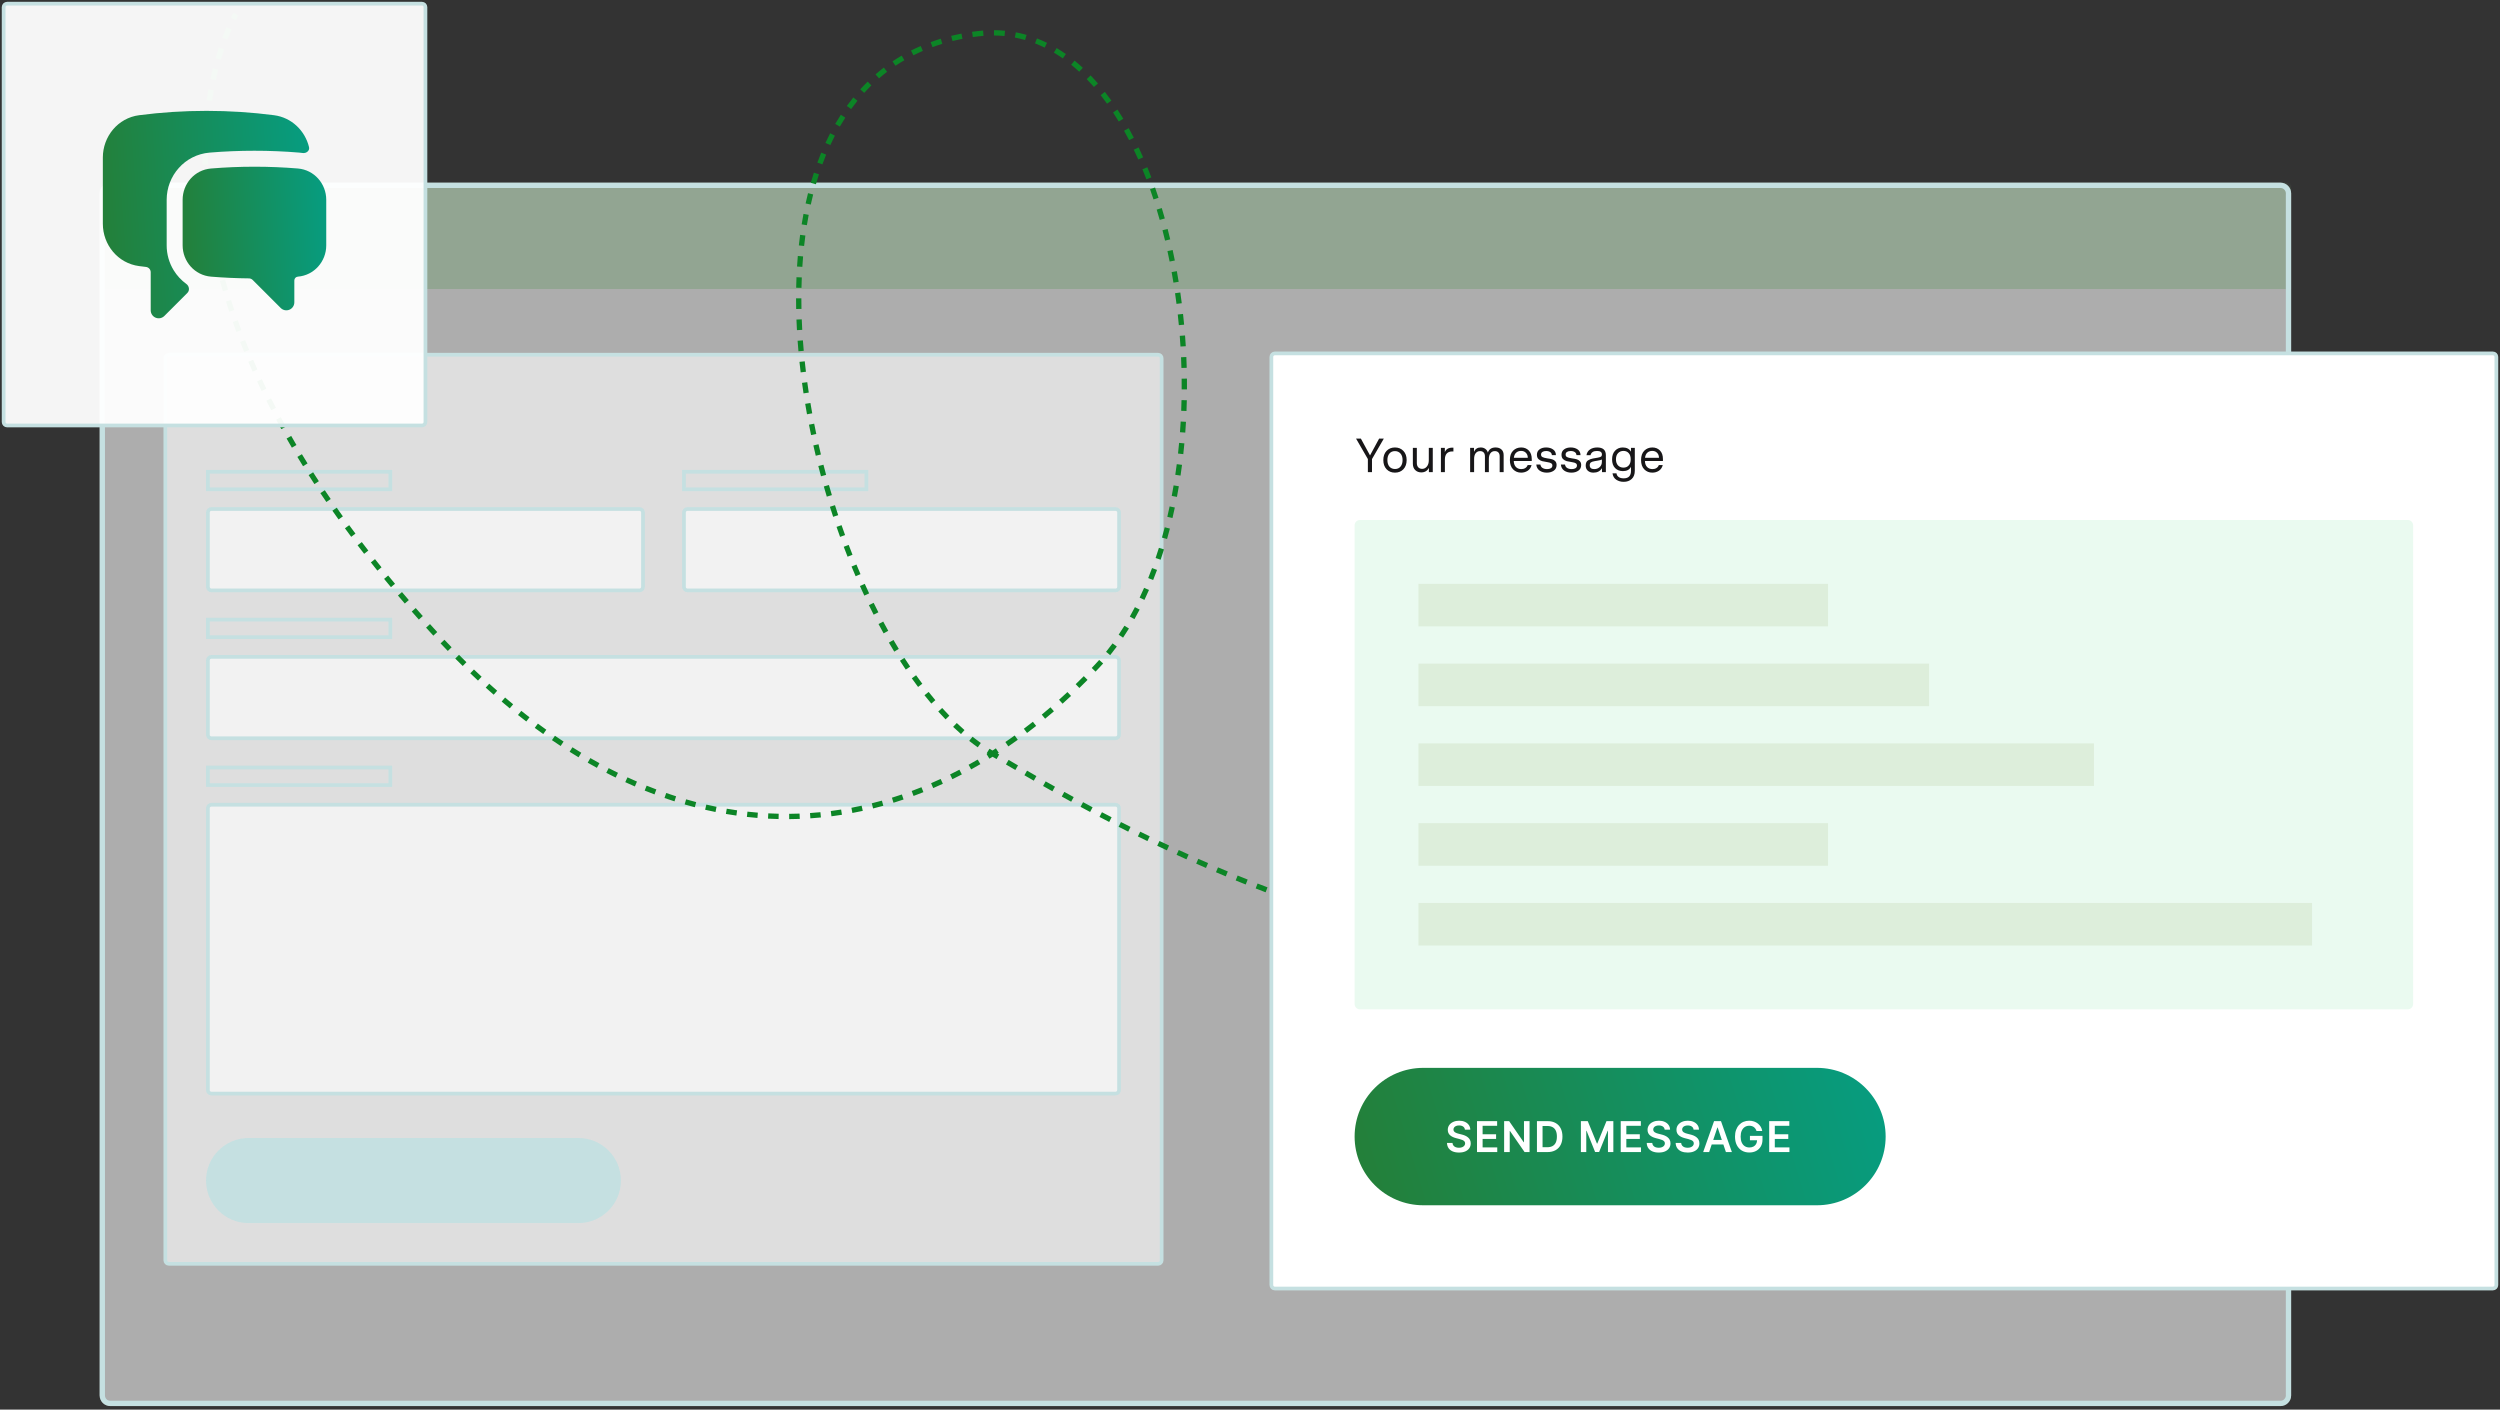 <svg xmlns="http://www.w3.org/2000/svg" width="564" height="318" viewBox="0 0 564 318" fill="none"><rect x="0" y="0" width="564" height="318" fill="#333333" stroke="none"/><mask id="mask0_6_146" style="mask-type:luminance" maskUnits="userSpaceOnUse" x="22" y="41" width="495" height="277"><path d="M514.48 41.21H24.881C23.555 41.21 22.48 42.284 22.48 43.61V314.81C22.48 316.135 23.555 317.21 24.881 317.21H514.48C515.806 317.21 516.88 316.135 516.88 314.81V43.61C516.88 42.284 515.806 41.21 514.48 41.21Z" fill="white"></path></mask><g mask="url(#mask0_6_146)"><path d="M514.48 41.21H24.881C23.555 41.21 22.48 42.284 22.48 43.61V314.81C22.48 316.135 23.555 317.21 24.881 317.21H514.48C515.806 317.21 516.88 316.135 516.88 314.81V43.61C516.88 42.284 515.806 41.21 514.48 41.21Z" fill="white" fill-opacity="0.6"></path><path d="M516.88 41.21H22.48V65.21H516.88V41.21Z" fill="#6B9969" fill-opacity="0.4"></path><path d="M45.041 57.77C46.896 57.77 48.401 56.265 48.401 54.41C48.401 52.554 46.896 51.05 45.041 51.05C43.185 51.05 41.681 52.554 41.681 54.41C41.681 56.265 43.185 57.77 45.041 57.77Z" fill="#817B95"></path><path d="M56.56 57.77C58.416 57.77 59.92 56.265 59.92 54.41C59.92 52.554 58.416 51.05 56.56 51.05C54.705 51.05 53.2 52.554 53.2 54.41C53.2 56.265 54.705 57.77 56.56 57.77Z" fill="#817B95"></path><path d="M68.081 57.77C69.936 57.77 71.441 56.265 71.441 54.41C71.441 52.554 69.936 51.05 68.081 51.05C66.225 51.05 64.721 52.554 64.721 54.41C64.721 56.265 66.225 57.77 68.081 57.77Z" fill="#817B95"></path><path d="M38.081 80.03H261.281C261.712 80.03 262.061 80.38 262.061 80.81V284.33C262.061 284.761 261.712 285.11 261.281 285.11H38.081C37.65 285.11 37.301 284.761 37.301 284.33V80.81C37.301 80.38 37.65 80.03 38.081 80.03Z" fill="white" fill-opacity="0.6"></path><path d="M38.081 80.03H261.281C261.712 80.03 262.061 80.38 262.061 80.81V284.33C262.061 284.761 261.712 285.11 261.281 285.11H38.081C37.65 285.11 37.301 284.761 37.301 284.33V80.81C37.301 80.38 37.65 80.03 38.081 80.03Z" stroke="#C5E0E1" stroke-width="0.84"></path><path d="M88.06 106.431H46.9V110.391H88.06V106.431Z" stroke="#C5E0E1" stroke-width="0.84"></path><path d="M144.28 114.831H47.68C47.25 114.831 46.9 115.18 46.9 115.611V132.411C46.9 132.842 47.25 133.191 47.68 133.191H144.28C144.711 133.191 145.06 132.842 145.06 132.411V115.611C145.06 115.18 144.711 114.831 144.28 114.831Z" fill="white" fill-opacity="0.6"></path><path d="M144.28 114.831H47.68C47.25 114.831 46.9 115.18 46.9 115.611V132.411C46.9 132.842 47.25 133.191 47.68 133.191H144.28C144.711 133.191 145.06 132.842 145.06 132.411V115.611C145.06 115.18 144.711 114.831 144.28 114.831Z" stroke="#C5E0E1" stroke-width="0.84"></path><path d="M195.461 106.431H154.301V110.391H195.461V106.431Z" stroke="#C5E0E1" stroke-width="0.84"></path><path d="M251.681 114.831H155.081C154.65 114.831 154.301 115.18 154.301 115.611V132.411C154.301 132.842 154.65 133.191 155.081 133.191H251.681C252.112 133.191 252.461 132.842 252.461 132.411V115.611C252.461 115.18 252.112 114.831 251.681 114.831Z" fill="white" fill-opacity="0.6"></path><path d="M251.681 114.831H155.081C154.65 114.831 154.301 115.18 154.301 115.611V132.411C154.301 132.842 154.65 133.191 155.081 133.191H251.681C252.112 133.191 252.461 132.842 252.461 132.411V115.611C252.461 115.18 252.112 114.831 251.681 114.831Z" stroke="#C5E0E1" stroke-width="0.84"></path><path d="M88.06 139.791H46.9V143.751H88.06V139.791Z" stroke="#C5E0E1" stroke-width="0.84"></path><path d="M251.68 148.192H47.68C47.25 148.192 46.9 148.541 46.9 148.972V165.772C46.9 166.203 47.25 166.552 47.68 166.552H251.68C252.111 166.552 252.46 166.203 252.46 165.772V148.972C252.46 148.541 252.111 148.192 251.68 148.192Z" fill="white" fill-opacity="0.6"></path><path d="M251.68 148.192H47.68C47.25 148.192 46.9 148.541 46.9 148.972V165.772C46.9 166.203 47.25 166.552 47.68 166.552H251.68C252.111 166.552 252.46 166.203 252.46 165.772V148.972C252.46 148.541 252.111 148.192 251.68 148.192Z" stroke="#C5E0E1" stroke-width="0.84"></path><path d="M88.06 173.151H46.9V177.111H88.06V173.151Z" stroke="#C5E0E1" stroke-width="0.84"></path><path d="M251.68 181.551H47.68C47.25 181.551 46.9 181.9 46.9 182.331V245.931C46.9 246.362 47.25 246.711 47.68 246.711H251.68C252.111 246.711 252.46 246.362 252.46 245.931V182.331C252.46 181.9 252.111 181.551 251.68 181.551Z" fill="white" fill-opacity="0.6"></path><path d="M251.68 181.551H47.68C47.25 181.551 46.9 181.9 46.9 182.331V245.931C46.9 246.362 47.25 246.711 47.68 246.711H251.68C252.111 246.711 252.46 246.362 252.46 245.931V182.331C252.46 181.9 252.111 181.551 251.68 181.551Z" stroke="#C5E0E1" stroke-width="0.84"></path><path d="M130.48 256.731H56.081C50.779 256.731 46.48 261.029 46.48 266.331C46.48 271.633 50.779 275.931 56.081 275.931H130.48C135.782 275.931 140.08 271.633 140.08 266.331C140.08 261.029 135.782 256.731 130.48 256.731Z" fill="#C5E0E1"></path></g><path d="M514.481 41.81H24.881C23.887 41.81 23.081 42.616 23.081 43.61V314.81C23.081 315.804 23.887 316.61 24.881 316.61H514.481C515.475 316.61 516.281 315.804 516.281 314.81V43.61C516.281 42.616 515.475 41.81 514.481 41.81Z" stroke="#C5E0E1" stroke-width="1.2"></path><path d="M483.1 203.782L476.272 202.61L478.671 209.11L483.1 203.782ZM53.212 3.216C52.698 2.907 52.698 2.907 52.698 2.907C52.698 2.907 52.698 2.907 52.698 2.907C52.698 2.907 52.697 2.908 52.697 2.909C52.696 2.91 52.695 2.911 52.694 2.913C52.692 2.917 52.689 2.921 52.686 2.928C52.678 2.94 52.668 2.957 52.655 2.98C52.628 3.027 52.59 3.094 52.541 3.183C52.442 3.361 52.301 3.623 52.126 3.97L53.197 4.511C53.365 4.178 53.499 3.929 53.591 3.764C53.636 3.681 53.671 3.62 53.694 3.58C53.706 3.56 53.714 3.546 53.72 3.536C53.722 3.532 53.724 3.528 53.726 3.526C53.726 3.525 53.727 3.525 53.727 3.524C53.727 3.525 53.727 3.525 53.212 3.216ZM51.096 6.192C50.81 6.857 50.501 7.622 50.179 8.483L51.303 8.902C51.618 8.06 51.92 7.313 52.198 6.665L51.096 6.192ZM49.377 10.777C49.139 11.503 48.9 12.278 48.665 13.101L49.819 13.431C50.05 12.623 50.284 11.863 50.517 11.15L49.377 10.777ZM48.035 15.459C47.849 16.21 47.667 16.994 47.493 17.809L48.666 18.06C48.838 17.258 49.016 16.487 49.2 15.748L48.035 15.459ZM47.026 20.179C46.886 20.954 46.754 21.753 46.632 22.576L47.819 22.753C47.939 21.942 48.069 21.155 48.207 20.392L47.026 20.179ZM46.307 25.004C46.215 25.782 46.132 26.58 46.059 27.397L47.254 27.504C47.326 26.699 47.408 25.912 47.499 25.145L46.307 25.004ZM45.877 29.814C45.828 30.613 45.789 31.428 45.761 32.26L46.96 32.3C46.988 31.48 47.026 30.675 47.075 29.887L45.877 29.814ZM45.712 34.657C45.706 35.458 45.711 36.272 45.726 37.1L46.926 37.078C46.91 36.26 46.906 35.456 46.912 34.666L45.712 34.657ZM45.802 39.507C45.837 40.305 45.882 41.114 45.938 41.935L47.136 41.853C47.08 41.042 47.035 40.242 47 39.455L45.802 39.507ZM46.133 44.345C46.207 45.139 46.291 45.944 46.386 46.758L47.578 46.619C47.484 45.814 47.401 45.019 47.328 44.234L46.133 44.345ZM46.693 49.156C46.804 49.948 46.925 50.749 47.056 51.559L48.241 51.366C48.111 50.565 47.991 49.773 47.882 48.99L46.693 49.156ZM47.469 53.933C47.615 54.724 47.772 55.522 47.939 56.329L49.114 56.086C48.949 55.287 48.794 54.497 48.649 53.715L47.469 53.933ZM48.449 58.672C48.629 59.46 48.82 60.256 49.021 61.059L50.185 60.767C49.986 59.972 49.797 59.185 49.619 58.404L48.449 58.672ZM49.622 63.369C49.832 64.143 50.051 64.924 50.281 65.711L51.433 65.375C51.206 64.596 50.988 63.822 50.781 63.055L49.622 63.369ZM50.979 68.026C51.215 68.784 51.461 69.548 51.717 70.318L52.856 69.94C52.602 69.177 52.359 68.42 52.125 67.669L50.979 68.026ZM52.512 72.644C52.772 73.385 53.042 74.131 53.321 74.882L54.446 74.465C54.169 73.72 53.902 72.98 53.644 72.246L52.512 72.644ZM54.183 77.149C54.475 77.898 54.777 78.652 55.087 79.41L56.198 78.955C55.89 78.203 55.591 77.456 55.301 76.713L54.183 77.149ZM56.01 81.615C56.326 82.355 56.651 83.099 56.986 83.847L58.081 83.358C57.75 82.616 57.427 81.877 57.113 81.143L56.01 81.615ZM57.989 86.05C58.322 86.767 58.664 87.489 59.014 88.215L60.094 87.693C59.747 86.973 59.408 86.257 59.077 85.544L57.989 86.05ZM60.089 90.403C60.447 91.118 60.812 91.836 61.186 92.558L62.252 92.006C61.88 91.289 61.517 90.576 61.162 89.866L60.089 90.403ZM62.301 94.676C62.681 95.385 63.068 96.098 63.464 96.814L64.514 96.233C64.121 95.522 63.736 94.814 63.359 94.109L62.301 94.676ZM64.653 98.933C65.043 99.619 65.441 100.307 65.846 100.998L66.881 100.392C66.479 99.705 66.083 99.021 65.696 98.34L64.653 98.933ZM67.084 103.082C67.504 103.778 67.931 104.477 68.366 105.18L69.386 104.548C68.954 103.85 68.529 103.154 68.112 102.462L67.084 103.082ZM69.626 107.188C70.053 107.861 70.487 108.535 70.929 109.213L71.934 108.558C71.495 107.884 71.064 107.213 70.639 106.545L69.626 107.188ZM72.274 111.253C72.718 111.917 73.168 112.584 73.625 113.253L74.616 112.576C74.161 111.911 73.713 111.247 73.272 110.587L72.274 111.253ZM74.982 115.217C75.441 115.873 75.906 116.533 76.379 117.194L77.355 116.497C76.885 115.838 76.422 115.183 75.965 114.529L74.982 115.217ZM77.816 119.185C78.281 119.823 78.753 120.462 79.231 121.104L80.193 120.387C79.717 119.749 79.248 119.112 78.785 118.478L77.816 119.185ZM80.67 123.017C81.156 123.657 81.648 124.299 82.147 124.943L83.096 124.208C82.599 123.567 82.109 122.928 81.625 122.291L80.67 123.017ZM83.662 126.881C84.149 127.498 84.642 128.116 85.141 128.736L86.076 127.984C85.58 127.367 85.089 126.751 84.604 126.137L83.662 126.881ZM86.649 130.596C87.158 131.218 87.673 131.842 88.194 132.467L89.116 131.699C88.597 131.076 88.085 130.455 87.578 129.836L86.649 130.596ZM89.774 134.348C90.284 134.95 90.8 135.554 91.321 136.159L92.231 135.376C91.711 134.773 91.198 134.172 90.69 133.572L89.774 134.348ZM92.888 137.963C93.415 138.566 93.948 139.171 94.487 139.777L95.384 138.979C94.847 138.376 94.316 137.774 93.791 137.173L92.888 137.963ZM96.121 141.6C96.396 141.904 96.672 142.209 96.95 142.515L97.838 141.707C97.561 141.403 97.285 141.099 97.011 140.795L96.121 141.6ZM96.95 142.515C97.222 142.813 97.493 143.109 97.764 143.404L98.647 142.591C98.377 142.298 98.107 142.003 97.838 141.707L96.95 142.515ZM99.394 145.151C99.937 145.727 100.48 146.296 101.023 146.857L101.886 146.023C101.346 145.465 100.806 144.9 100.266 144.328L99.394 145.151ZM102.703 148.571C103.265 149.137 103.826 149.696 104.388 150.247L105.228 149.39C104.67 148.843 104.113 148.288 103.555 147.726L102.703 148.571ZM106.096 151.9C106.676 152.454 107.256 153 107.836 153.539L108.653 152.66C108.077 152.125 107.501 151.582 106.924 151.032L106.096 151.9ZM109.578 155.132C110.176 155.672 110.775 156.204 111.373 156.728L112.164 155.825C111.57 155.305 110.976 154.777 110.381 154.241L109.578 155.132ZM113.171 158.277C113.781 158.796 114.392 159.306 115.003 159.808L115.765 158.881C115.159 158.383 114.553 157.877 113.947 157.362L113.171 158.277ZM116.857 161.306C117.481 161.802 118.105 162.29 118.729 162.769L119.46 161.818C118.841 161.342 118.222 160.859 117.603 160.367L116.857 161.306ZM120.639 164.21C121.278 164.683 121.917 165.147 122.555 165.603L123.252 164.626C122.619 164.175 121.986 163.714 121.353 163.245L120.639 164.21ZM124.52 166.978C125.175 167.427 125.83 167.867 126.484 168.298L127.144 167.296C126.496 166.869 125.848 166.433 125.199 165.989L124.52 166.978ZM128.503 169.6C129.176 170.024 129.848 170.439 130.52 170.845L131.14 169.817C130.475 169.416 129.809 169.005 129.143 168.585L128.503 169.6ZM132.587 172.062C133.277 172.46 133.967 172.847 134.657 173.224L135.233 172.171C134.551 171.798 133.868 171.415 133.185 171.022L132.587 172.062ZM136.773 174.352C137.48 174.719 138.186 175.076 138.892 175.422L139.421 174.345C138.723 174.002 138.025 173.65 137.325 173.287L136.773 174.352ZM141.057 176.454C141.78 176.788 142.502 177.112 143.224 177.425L143.701 176.324C142.989 176.015 142.275 175.695 141.561 175.365L141.057 176.454ZM145.437 178.353C146.176 178.653 146.914 178.941 147.651 179.219L148.074 178.095C147.346 177.821 146.617 177.537 145.887 177.241L145.437 178.353ZM149.906 180.034C150.66 180.297 151.414 180.547 152.166 180.787L152.53 179.644C151.788 179.407 151.044 179.16 150.299 178.901L149.906 180.034ZM154.456 181.483C155.224 181.705 155.992 181.916 156.758 182.115L157.06 180.954C156.305 180.757 155.547 180.549 154.789 180.33L154.456 181.483ZM159.078 182.684C159.859 182.864 160.638 183.032 161.416 183.189L161.653 182.012C160.886 181.858 160.117 181.692 159.347 181.515L159.078 182.684ZM163.759 183.625C164.55 183.761 165.339 183.885 166.127 183.997L166.296 182.808C165.519 182.698 164.742 182.576 163.962 182.443L163.759 183.625ZM168.495 184.297C169.29 184.387 170.084 184.464 170.876 184.529L170.975 183.333C170.194 183.269 169.412 183.193 168.628 183.105L168.495 184.297ZM173.261 184.69C174.059 184.732 174.854 184.762 175.648 184.78L175.675 183.58C174.893 183.562 174.11 183.533 173.324 183.492L173.261 184.69ZM178.041 184.798C178.839 184.792 179.635 184.774 180.429 184.744L180.384 183.545C179.603 183.574 178.818 183.592 178.032 183.598L178.041 184.798ZM182.818 184.619C183.615 184.565 184.409 184.5 185.201 184.422L185.084 183.228C184.304 183.304 183.522 183.369 182.737 183.422L182.818 184.619ZM187.575 184.155C188.367 184.053 189.156 183.941 189.943 183.816L189.756 182.631C188.981 182.753 188.203 182.865 187.423 182.964L187.575 184.155ZM192.298 183.409C193.081 183.261 193.862 183.103 194.64 182.933L194.384 181.76C193.617 181.928 192.848 182.084 192.076 182.229L192.298 183.409ZM196.968 182.389C197.741 182.197 198.511 181.993 199.279 181.779L198.956 180.623C198.2 180.835 197.44 181.035 196.678 181.224L196.968 182.389ZM201.571 181.105C202.331 180.87 203.089 180.624 203.844 180.368L203.458 179.231C202.713 179.484 201.966 179.727 201.216 179.959L201.571 181.105ZM206.096 179.568C206.841 179.292 207.584 179.006 208.324 178.71L207.877 177.596C207.148 177.888 206.415 178.171 205.679 178.443L206.096 179.568ZM210.53 177.792C211.26 177.477 211.987 177.153 212.71 176.819L212.207 175.729C211.493 176.059 210.776 176.379 210.055 176.69L210.53 177.792ZM214.865 175.79C215.579 175.439 216.289 175.078 216.995 174.709L216.439 173.645C215.741 174.011 215.04 174.367 214.335 174.714L214.865 175.79ZM219.095 173.577C219.791 173.192 220.483 172.797 221.171 172.394L220.565 171.359C219.884 171.757 219.201 172.147 218.514 172.528L219.095 173.577ZM223.216 171.166C223.555 170.957 223.893 170.746 224.23 170.532L223.589 169.518C223.255 169.729 222.921 169.938 222.586 170.144L223.216 171.166ZM224.21 169.506C223.882 169.316 223.554 169.119 223.227 168.916L222.593 169.935C222.931 170.145 223.269 170.348 223.609 170.544L224.21 169.506ZM221.273 167.616C220.645 167.17 220.02 166.701 219.398 166.208L218.653 167.148C219.291 167.654 219.933 168.137 220.58 168.595L221.273 167.616ZM217.59 164.702C217.007 164.192 216.427 163.662 215.85 163.112L215.022 163.98C215.611 164.542 216.203 165.084 216.8 165.605L217.59 164.702ZM214.181 161.456C213.637 160.895 213.097 160.316 212.56 159.721L211.669 160.525C212.215 161.131 212.765 161.719 213.32 162.291L214.181 161.456ZM211.019 157.956C210.509 157.352 210.003 156.734 209.501 156.101L208.561 156.847C209.071 157.489 209.585 158.117 210.103 158.73L211.019 157.956ZM208.077 154.254C207.606 153.626 207.139 152.986 206.676 152.333L205.697 153.027C206.166 153.688 206.64 154.337 207.117 154.974L208.077 154.254ZM205.332 150.389C204.897 149.742 204.465 149.084 204.037 148.416L203.026 149.064C203.459 149.739 203.896 150.404 204.337 151.059L205.332 150.389ZM202.767 146.386C202.363 145.724 201.963 145.053 201.566 144.373L200.53 144.978C200.93 145.664 201.335 146.342 201.743 147.012L202.767 146.386ZM200.39 142.308C200.007 141.621 199.628 140.926 199.253 140.223L198.194 140.787C198.572 141.496 198.955 142.198 199.341 142.892L200.39 142.308ZM198.163 138.131C197.803 137.427 197.448 136.715 197.097 135.997L196.019 136.524C196.373 137.248 196.731 137.966 197.094 138.676L198.163 138.131ZM196.077 133.865C195.744 133.153 195.415 132.436 195.091 131.712L193.996 132.204C194.323 132.933 194.655 133.656 194.99 134.374L196.077 133.865ZM194.13 129.526C193.821 128.807 193.515 128.082 193.215 127.352L192.105 127.809C192.408 128.545 192.716 129.275 193.028 130L194.13 129.526ZM192.327 125.152C192.036 124.416 191.75 123.674 191.468 122.929L190.345 123.353C190.629 124.104 190.918 124.851 191.211 125.593L192.327 125.152ZM190.649 120.713C190.38 119.971 190.116 119.225 189.857 118.475L188.723 118.867C188.984 119.622 189.25 120.374 189.52 121.121L190.649 120.713ZM189.096 116.221C188.849 115.473 188.607 114.722 188.37 113.968L187.225 114.329C187.464 115.088 187.708 115.844 187.956 116.597L189.096 116.221ZM187.673 111.699C187.446 110.941 187.223 110.181 187.006 109.418L185.852 109.746C186.071 110.514 186.294 111.28 186.523 112.043L187.673 111.699ZM186.373 107.134C186.167 106.371 185.966 105.605 185.77 104.838L184.608 105.135C184.805 105.907 185.007 106.678 185.215 107.447L186.373 107.134ZM185.199 102.534C185.014 101.765 184.835 100.994 184.66 100.223L183.49 100.487C183.665 101.264 183.846 102.04 184.033 102.814L185.199 102.534ZM184.154 97.905C183.99 97.131 183.832 96.356 183.68 95.58L182.502 95.811C182.656 96.593 182.815 97.373 182.98 98.153L184.154 97.905ZM183.239 93.247C183.097 92.469 182.962 91.69 182.832 90.912L181.648 91.109C181.779 91.893 181.916 92.677 182.058 93.461L183.239 93.247ZM182.459 88.568C182.34 87.784 182.227 87 182.12 86.217L180.931 86.379C181.039 87.168 181.153 87.958 181.272 88.748L182.459 88.568ZM181.819 83.869C181.724 83.082 181.635 82.295 181.553 81.51L180.359 81.635C180.442 82.427 180.532 83.219 180.627 84.012L181.819 83.869ZM181.324 79.145C181.255 78.358 181.192 77.573 181.136 76.789L179.939 76.875C179.995 77.665 180.059 78.458 180.129 79.251L181.324 79.145ZM180.986 74.418C180.943 73.625 180.906 72.835 180.877 72.046L179.678 72.09C179.708 72.886 179.744 73.684 179.788 74.483L180.986 74.418ZM180.812 69.689C180.797 68.892 180.79 68.099 180.79 67.308L179.59 67.308C179.59 68.106 179.597 68.907 179.612 69.711L180.812 69.689ZM180.814 64.938C180.83 64.151 180.854 63.367 180.886 62.586L179.687 62.538C179.655 63.326 179.631 64.118 179.615 64.914L180.814 64.938ZM181.008 60.203C181.057 59.413 181.115 58.628 181.181 57.847L179.985 57.745C179.918 58.535 179.86 59.33 179.81 60.129L181.008 60.203ZM181.408 55.497C181.494 54.704 181.589 53.917 181.694 53.136L180.504 52.976C180.398 53.768 180.302 54.565 180.215 55.367L181.408 55.497ZM182.035 50.809C182.161 50.023 182.297 49.243 182.443 48.47L181.264 48.248C181.116 49.032 180.978 49.822 180.851 50.619L182.035 50.809ZM182.915 46.152C183.084 45.383 183.262 44.622 183.452 43.868L182.288 43.575C182.096 44.341 181.914 45.115 181.743 45.895L182.915 46.152ZM184.069 41.57C184.286 40.813 184.515 40.064 184.755 39.324L183.613 38.954C183.369 39.707 183.136 40.469 182.916 41.239L184.069 41.57ZM185.525 37.088C185.797 36.345 186.081 35.611 186.378 34.889L185.268 34.433C184.965 35.17 184.675 35.918 184.398 36.676L185.525 37.088ZM187.314 32.739C187.645 32.017 187.991 31.308 188.35 30.612L187.283 30.062C186.916 30.775 186.563 31.5 186.224 32.237L187.314 32.739ZM189.468 28.559C189.863 27.873 190.272 27.2 190.696 26.542L189.688 25.892C189.252 26.568 188.832 27.258 188.428 27.961L189.468 28.559ZM192.016 24.605C192.475 23.967 192.95 23.345 193.439 22.738L192.506 21.984C192.002 22.608 191.514 23.248 191.042 23.903L192.016 24.605ZM194.964 20.955C195.489 20.376 196.03 19.813 196.586 19.268L195.746 18.411C195.173 18.973 194.616 19.553 194.075 20.149L194.964 20.955ZM198.309 17.679C198.898 17.167 199.504 16.673 200.126 16.197L199.397 15.244C198.755 15.735 198.13 16.245 197.522 16.772L198.309 17.679ZM202.023 14.838C202.672 14.403 203.337 13.986 204.019 13.587L203.414 12.551C202.711 12.962 202.024 13.392 201.354 13.841L202.023 14.838ZM206.061 12.477C206.755 12.127 207.466 11.794 208.192 11.481L207.717 10.379C206.968 10.702 206.236 11.045 205.52 11.406L206.061 12.477ZM210.364 10.617C211.088 10.353 211.828 10.106 212.582 9.878L212.234 8.729C211.459 8.964 210.698 9.218 209.953 9.49L210.364 10.617ZM214.877 9.25C215.615 9.069 216.366 8.905 217.132 8.757L216.904 7.579C216.12 7.73 215.349 7.899 214.592 8.084L214.877 9.25ZM219.47 8.364C219.867 8.307 220.267 8.254 220.671 8.206L220.528 7.014C220.115 7.064 219.705 7.118 219.299 7.176L219.47 8.364ZM220.671 8.206C221.075 8.157 221.477 8.118 221.876 8.087L221.783 6.89C221.367 6.923 220.949 6.964 220.528 7.014L220.671 8.206ZM224.242 8.005C225.043 8.012 225.834 8.054 226.615 8.132L226.733 6.937C225.916 6.857 225.09 6.812 224.253 6.805L224.242 8.005ZM228.95 8.471C229.731 8.621 230.501 8.806 231.26 9.026L231.594 7.873C230.799 7.643 229.994 7.449 229.177 7.292L228.95 8.471ZM233.503 9.785C234.239 10.071 234.964 10.39 235.679 10.741L236.208 9.664C235.463 9.298 234.707 8.966 233.938 8.667L233.503 9.785ZM237.762 11.873C238.442 12.278 239.112 12.713 239.771 13.177L240.461 12.195C239.778 11.715 239.083 11.263 238.377 10.842L237.762 11.873ZM241.659 14.606C242.273 15.105 242.877 15.629 243.471 16.178L244.286 15.297C243.674 14.731 243.05 14.19 242.416 13.675L241.659 14.606ZM245.172 17.846C245.721 18.415 246.26 19.006 246.79 19.618L247.697 18.833C247.154 18.205 246.6 17.598 246.036 17.013L245.172 17.846ZM248.312 21.467C248.8 22.09 249.28 22.731 249.751 23.39L250.727 22.692C250.246 22.02 249.756 21.364 249.256 20.727L248.312 21.467ZM251.106 25.373C251.54 26.037 251.966 26.717 252.384 27.411L253.412 26.793C252.987 26.086 252.553 25.393 252.11 24.716L251.106 25.373ZM253.587 29.493C253.973 30.19 254.352 30.899 254.722 31.621L255.79 31.074C255.414 30.34 255.029 29.619 254.636 28.911L253.587 29.493ZM255.786 33.776C256.13 34.499 256.465 35.233 256.794 35.978L257.892 35.494C257.559 34.739 257.218 33.995 256.87 33.261L255.786 33.776ZM257.732 38.186C258.036 38.931 258.333 39.685 258.623 40.448L259.745 40.022C259.452 39.25 259.151 38.486 258.842 37.732L257.732 38.186ZM259.446 42.697C259.714 43.455 259.974 44.221 260.227 44.994L261.367 44.621C261.111 43.839 260.848 43.065 260.578 42.298L259.446 42.697ZM260.949 47.288C261.182 48.055 261.407 48.829 261.626 49.609L262.781 49.285C262.56 48.497 262.333 47.715 262.098 46.94L260.949 47.288ZM262.255 51.945C262.455 52.719 262.649 53.498 262.835 54.283L264.003 54.005C263.814 53.213 263.619 52.426 263.417 51.644L262.255 51.945ZM263.375 56.653C263.545 57.433 263.709 58.217 263.865 59.006L265.042 58.772C264.884 57.976 264.719 57.184 264.548 56.397L263.375 56.653ZM264.316 61.385C264.459 62.175 264.594 62.969 264.724 63.767L265.908 63.575C265.778 62.771 265.641 61.969 265.497 61.172L264.316 61.385ZM265.09 66.154C265.205 66.952 265.314 67.753 265.416 68.556L266.606 68.405C266.503 67.595 266.393 66.787 266.277 65.982L265.09 66.154ZM265.7 70.951C265.788 71.751 265.87 72.554 265.945 73.358L267.14 73.247C267.064 72.436 266.982 71.627 266.893 70.82L265.7 70.951ZM266.15 75.768C266.212 76.57 266.267 77.374 266.315 78.179L267.513 78.106C267.464 77.295 267.409 76.485 267.347 75.676L266.15 75.768ZM266.441 80.596C266.477 81.4 266.506 82.205 266.528 83.011L267.727 82.978C267.705 82.166 267.676 81.354 267.64 80.543L266.441 80.596ZM266.574 85.428C266.583 86.234 266.586 87.04 266.581 87.846L267.781 87.853C267.786 87.04 267.783 86.227 267.774 85.414L266.574 85.428ZM266.548 90.264C266.53 91.069 266.505 91.874 266.474 92.677L267.673 92.724C267.705 91.914 267.729 91.103 267.747 90.291L266.548 90.264ZM266.359 95.096C266.313 95.901 266.261 96.705 266.202 97.506L267.399 97.595C267.458 96.786 267.511 95.975 267.557 95.163L266.359 95.096ZM266.003 99.915C265.929 100.72 265.848 101.522 265.76 102.322L266.953 102.454C267.042 101.646 267.124 100.837 267.198 100.025L266.003 99.915ZM265.475 104.714C265.372 105.518 265.261 106.319 265.143 107.116L266.33 107.292C266.449 106.487 266.561 105.679 266.665 104.868L265.475 104.714ZM264.766 109.499C264.631 110.295 264.49 111.088 264.341 111.877L265.52 112.1C265.67 111.303 265.813 110.503 265.949 109.698L264.766 109.499ZM263.866 114.248C263.7 115.035 263.526 115.817 263.344 116.594L264.513 116.867C264.696 116.082 264.872 115.291 265.04 114.496L263.866 114.248ZM262.765 118.951C262.563 119.731 262.354 120.505 262.136 121.273L263.291 121.6C263.511 120.823 263.723 120.039 263.927 119.25L262.765 118.951ZM261.449 123.591C261.21 124.363 260.962 125.128 260.705 125.886L261.842 126.271C262.102 125.503 262.353 124.728 262.595 123.947L261.449 123.591ZM259.903 128.154C259.622 128.914 259.332 129.667 259.033 130.41L260.146 130.858C260.45 130.103 260.744 129.34 261.028 128.569L259.903 128.154ZM258.107 132.618C257.781 133.363 257.446 134.098 257.101 134.823L258.184 135.339C258.535 134.602 258.876 133.855 259.207 133.098L258.107 132.618ZM256.036 136.968C255.663 137.688 255.28 138.397 254.887 139.095L255.932 139.684C256.333 138.974 256.723 138.252 257.102 137.52L256.036 136.968ZM253.671 141.161C253.247 141.849 252.814 142.524 252.369 143.186L253.365 143.856C253.819 143.18 254.262 142.491 254.693 141.789L253.671 141.161ZM250.99 145.149C250.513 145.798 250.025 146.432 249.525 147.051L250.459 147.805C250.97 147.171 251.469 146.523 251.957 145.86L250.99 145.149ZM247.975 148.88C247.711 149.177 247.444 149.47 247.174 149.759L248.05 150.578C248.327 150.282 248.601 149.982 248.871 149.678L247.975 148.88ZM247.174 149.759C246.88 150.072 246.586 150.384 246.291 150.694L247.159 151.522C247.457 151.209 247.754 150.895 248.05 150.578L247.174 149.759ZM244.499 152.54C243.895 153.151 243.286 153.755 242.672 154.351L243.509 155.211C244.128 154.61 244.742 154 245.352 153.384L244.499 152.54ZM240.811 156.126C240.183 156.712 239.551 157.291 238.915 157.863L239.716 158.756C240.359 158.179 240.997 157.594 241.63 157.002L240.811 156.126ZM236.984 159.56C236.333 160.121 235.677 160.673 235.018 161.217L235.781 162.143C236.447 161.593 237.109 161.036 237.767 160.47L236.984 159.56ZM233.017 162.831C232.343 163.363 231.664 163.887 230.982 164.401L231.704 165.359C232.394 164.84 233.079 164.311 233.76 163.773L233.017 162.831ZM228.912 165.925C228.215 166.426 227.513 166.917 226.808 167.4L227.485 168.39C228.199 167.903 228.908 167.405 229.612 166.899L228.912 165.925ZM224.67 168.825C224.311 169.058 223.95 169.289 223.589 169.518L224.23 170.532C224.596 170.301 224.96 170.067 225.324 169.831L224.67 168.825ZM223.609 170.544C223.629 170.556 223.649 170.567 223.668 170.579L224.267 169.539C224.248 169.528 224.229 169.517 224.21 169.506L223.609 170.544ZM223.788 170.647C223.808 170.659 223.827 170.67 223.847 170.681L224.44 169.638C224.421 169.627 224.402 169.616 224.383 169.605L223.788 170.647ZM223.847 170.681C224.161 170.859 224.489 171.047 224.832 171.246L225.432 170.206C225.087 170.007 224.756 169.818 224.44 169.638L223.847 170.681ZM226.937 172.467C227.604 172.857 228.311 173.27 229.061 173.708L229.666 172.671C228.918 172.235 228.209 171.82 227.541 171.431L226.937 172.467ZM231.104 174.898C231.782 175.291 232.487 175.7 233.219 176.121L233.818 175.081C233.088 174.661 232.384 174.253 231.707 173.86L231.104 174.898ZM235.311 177.32C235.994 177.709 236.696 178.107 237.418 178.514L238.007 177.468C237.287 177.063 236.586 176.665 235.906 176.277L235.311 177.32ZM239.533 179.698C240.224 180.082 240.931 180.473 241.655 180.869L242.232 179.817C241.511 179.422 240.805 179.032 240.116 178.649L239.533 179.698ZM243.774 182.024C244.478 182.405 245.196 182.79 245.928 183.18L246.492 182.121C245.763 181.732 245.047 181.348 244.345 180.968L243.774 182.024ZM248.043 184.299C248.76 184.675 249.49 185.055 250.231 185.438L250.782 184.372C250.043 183.99 249.316 183.612 248.601 183.236L248.043 184.299ZM252.35 186.525C253.063 186.887 253.787 187.252 254.521 187.619L255.057 186.546C254.326 186.18 253.605 185.816 252.894 185.455L252.35 186.525ZM256.703 188.702C257.412 189.05 258.13 189.401 258.857 189.752L259.379 188.672C258.655 188.322 257.939 187.973 257.233 187.625L256.703 188.702ZM261.064 190.811C261.783 191.152 262.51 191.495 263.245 191.838L263.752 190.751C263.02 190.409 262.295 190.067 261.579 189.727L261.064 190.811ZM265.431 192.85C266.168 193.188 266.912 193.526 267.664 193.865L268.157 192.771C267.408 192.433 266.666 192.096 265.932 191.759L265.431 192.85ZM269.857 194.843C270.587 195.166 271.325 195.488 272.068 195.811L272.546 194.71C271.804 194.388 271.07 194.067 270.342 193.745L269.857 194.843ZM274.32 196.778C275.053 197.089 275.791 197.4 276.536 197.71L276.997 196.602C276.255 196.293 275.519 195.983 274.79 195.673L274.32 196.778ZM278.766 198.63C279.515 198.936 280.27 199.241 281.032 199.546L281.477 198.431C280.719 198.128 279.966 197.824 279.219 197.519L278.766 198.63ZM283.277 200.434C284.02 200.725 284.768 201.015 285.522 201.304L285.952 200.183C285.201 199.895 284.455 199.607 283.715 199.317L283.277 200.434ZM287.8 202.167C288.555 202.45 289.315 202.732 290.081 203.012L290.493 201.885C289.731 201.606 288.973 201.325 288.221 201.043L287.8 202.167ZM292.338 203.829C293.096 204.1 293.858 204.37 294.625 204.638L295.021 203.505C294.257 203.238 293.497 202.97 292.743 202.699L292.338 203.829ZM296.941 205.438C297.694 205.694 298.451 205.949 299.213 206.203L299.592 205.064C298.833 204.812 298.079 204.558 297.329 204.302L296.941 205.438ZM301.508 206.956C302.277 207.206 303.051 207.453 303.829 207.699L304.191 206.555C303.415 206.31 302.644 206.063 301.878 205.815L301.508 206.956ZM306.146 208.42C306.909 208.655 307.676 208.887 308.448 209.118L308.791 207.968C308.023 207.738 307.258 207.507 306.498 207.273L306.146 208.42ZM310.774 209.803C311.553 210.029 312.336 210.253 313.124 210.475L313.449 209.32C312.665 209.099 311.884 208.876 311.108 208.65L310.774 209.803ZM315.443 211.118C316.216 211.329 316.993 211.538 317.773 211.745L318.08 210.585C317.303 210.379 316.529 210.171 315.759 209.961L315.443 211.118ZM320.125 212.357C320.911 212.559 321.7 212.757 322.493 212.954L322.781 211.789C321.991 211.593 321.205 211.395 320.423 211.195L320.125 212.357ZM324.826 213.521C325.607 213.708 326.391 213.892 327.179 214.074L327.448 212.904C326.664 212.723 325.883 212.54 325.105 212.354L324.826 213.521ZM329.553 214.61C330.342 214.785 331.134 214.958 331.93 215.127L332.18 213.954C331.388 213.785 330.598 213.613 329.812 213.439L329.553 214.61ZM334.284 215.619C335.072 215.78 335.862 215.939 336.656 216.094L336.887 214.917C336.097 214.762 335.309 214.604 334.524 214.443L334.284 215.619ZM339.048 216.552C339.841 216.701 340.638 216.847 341.437 216.989L341.648 215.808C340.852 215.666 340.059 215.521 339.268 215.373L339.048 216.552ZM343.808 217.402C344.601 217.537 345.397 217.669 346.196 217.798L346.387 216.613C345.591 216.485 344.799 216.354 344.009 216.219L343.808 217.402ZM348.601 218.175C349.399 218.297 350.2 218.415 351.004 218.531L351.175 217.343C350.374 217.228 349.577 217.11 348.782 216.989L348.601 218.175ZM353.388 218.863C354.185 218.97 354.985 219.075 355.787 219.176L355.938 217.985C355.139 217.884 354.342 217.78 353.548 217.673L353.388 218.863ZM358.202 219.47C359.006 219.564 359.812 219.655 360.621 219.743L360.75 218.55C359.945 218.462 359.142 218.372 358.342 218.278L358.202 219.47ZM363.014 219.992C363.814 220.071 364.616 220.148 365.421 220.221L365.529 219.026C364.728 218.953 363.929 218.877 363.133 218.797L363.014 219.992ZM367.843 220.43C368.652 220.496 369.463 220.559 370.277 220.618L370.364 219.421C369.554 219.362 368.746 219.3 367.94 219.234L367.843 220.43ZM372.675 220.782C373.476 220.833 374.28 220.881 375.086 220.925L375.152 219.727C374.349 219.683 373.549 219.635 372.751 219.584L372.675 220.782ZM377.51 221.048C378.32 221.085 379.133 221.119 379.948 221.149L379.992 219.95C379.181 219.92 378.372 219.887 377.565 219.849L377.51 221.048ZM382.36 221.228C383.161 221.25 383.965 221.269 384.771 221.285L384.793 220.085C383.991 220.069 383.191 220.051 382.393 220.028L382.36 221.228ZM387.194 221.32C388.004 221.328 388.815 221.332 389.629 221.333L389.63 220.133C388.82 220.132 388.012 220.128 387.206 220.12L387.194 221.32ZM392.057 221.324C392.858 221.317 393.66 221.307 394.464 221.293L394.444 220.093C393.643 220.107 392.844 220.117 392.048 220.124L392.057 221.324ZM396.882 221.24C397.69 221.219 398.5 221.194 399.311 221.165L399.269 219.966C398.461 219.994 397.655 220.019 396.851 220.041L396.882 221.24ZM401.751 221.067C402.551 221.031 403.352 220.991 404.155 220.948L404.091 219.75C403.291 219.793 402.493 219.832 401.697 219.868L401.751 221.067ZM406.564 220.807C407.368 220.756 408.174 220.701 408.982 220.643L408.896 219.446C408.091 219.504 407.289 219.559 406.488 219.609L406.564 220.807ZM411.411 220.456C412.216 220.39 413.024 220.32 413.832 220.247L413.724 219.052C412.918 219.125 412.115 219.194 411.313 219.26L411.411 220.456ZM416.227 220.018C417.026 219.938 417.828 219.853 418.631 219.766L418.5 218.573C417.701 218.66 416.903 218.744 416.107 218.824L416.227 220.018ZM421.043 219.49C421.849 219.394 422.656 219.295 423.465 219.191L423.312 218.001C422.507 218.104 421.704 218.203 420.902 218.298L421.043 219.49ZM425.861 218.872C426.654 218.763 427.449 218.65 428.245 218.533L428.07 217.346C427.278 217.462 426.487 217.575 425.697 217.683L425.861 218.872ZM430.638 218.17C431.436 218.045 432.237 217.917 433.038 217.784L432.842 216.6C432.044 216.732 431.247 216.86 430.452 216.985L430.638 218.17ZM435.447 217.373C436.235 217.235 437.025 217.093 437.816 216.947L437.598 215.767C436.811 215.912 436.025 216.053 435.24 216.191L435.447 217.373ZM440.183 216.498C440.974 216.345 441.766 216.187 442.559 216.026L442.319 214.85C441.53 215.011 440.742 215.167 439.955 215.32L440.183 216.498ZM444.941 215.53C445.737 215.36 446.533 215.187 447.331 215.009L447.07 213.838C446.276 214.015 445.483 214.187 444.691 214.356L444.941 215.53ZM449.672 214.477C450.452 214.296 451.234 214.11 452.017 213.921L451.735 212.755C450.956 212.943 450.178 213.127 449.4 213.308L449.672 214.477ZM454.369 213.342C455.154 213.145 455.94 212.943 456.727 212.738L456.425 211.577C455.641 211.781 454.858 211.982 454.077 212.178L454.369 213.342ZM459.092 212.11C459.863 211.902 460.634 211.69 461.406 211.473L461.083 210.318C460.314 210.533 459.546 210.744 458.779 210.952L459.092 212.11ZM463.723 210.814C464.496 210.59 465.27 210.362 466.045 210.131L465.702 208.981C464.93 209.212 464.159 209.438 463.389 209.661L463.723 210.814ZM468.374 209.423C469.151 209.183 469.929 208.939 470.708 208.691L470.344 207.548C469.568 207.795 468.794 208.037 468.02 208.276L468.374 209.423ZM472.998 207.951C473.758 207.702 474.519 207.448 475.28 207.191L474.897 206.054C474.138 206.31 473.381 206.562 472.624 206.811L472.998 207.951ZM477.568 206.408C478.331 206.143 479.096 205.874 479.861 205.601L479.457 204.47C478.696 204.742 477.935 205.01 477.174 205.274L477.568 206.408Z" fill="#0C8526"></path><path d="M95.2 0.83H1.6C1.17 0.83 0.82 1.179 0.82 1.61V95.21C0.82 95.641 1.17 95.99 1.6 95.99H95.2C95.631 95.99 95.98 95.641 95.98 95.21V1.61C95.98 1.179 95.631 0.83 95.2 0.83Z" fill="white" fill-opacity="0.95"></path><path d="M95.2 0.83H1.6C1.17 0.83 0.82 1.179 0.82 1.61V95.21C0.82 95.641 1.17 95.99 1.6 95.99H95.2C95.631 95.99 95.98 95.641 95.98 95.21V1.61C95.98 1.179 95.631 0.83 95.2 0.83Z" stroke="#C5E0E1" stroke-width="0.84"></path><path d="M31.392 25.99C36.372 25.342 41.448 25.011 46.601 25.011C51.754 25.011 56.83 25.344 61.81 25.99C65.807 26.51 68.808 29.482 69.716 33.18C69.918 34.006 69.097 34.647 68.257 34.517C68.008 34.478 67.757 34.449 67.505 34.428C60.781 33.87 54.022 33.87 47.297 34.428C41.638 34.899 37.601 39.684 37.601 45.07V55.356C37.599 57.333 38.143 59.273 39.173 60.96C39.916 62.176 40.891 63.227 42.036 64.057C42.696 64.535 42.85 65.508 42.274 66.083L37.073 71.283C36.821 71.534 36.501 71.705 36.152 71.775C35.803 71.844 35.441 71.808 35.113 71.672C34.784 71.536 34.503 71.306 34.305 71.01C34.107 70.714 34.002 70.367 34.001 70.011V61.418C34.001 60.804 33.538 60.29 32.929 60.219C32.416 60.16 31.904 60.097 31.392 60.031C26.573 59.403 23.201 55.21 23.201 50.479V35.542C23.201 30.814 26.573 26.616 31.392 25.99Z" fill="url(#paint0_linear_6_146)"></path><path d="M57.401 37.61C54.099 37.61 50.828 37.747 47.595 38.016C43.899 38.323 41.201 41.457 41.201 45.072V55.356C41.201 58.973 43.908 62.109 47.609 62.412C50.431 62.643 53.284 62.774 56.16 62.804C56.475 62.807 56.778 62.933 57.001 63.156L63.329 69.482C63.581 69.734 63.901 69.905 64.25 69.974C64.599 70.044 64.961 70.008 65.29 69.872C65.618 69.736 65.9 69.505 66.097 69.209C66.295 68.914 66.401 68.566 66.401 68.21V63.269C66.401 62.82 66.746 62.447 67.193 62.412C70.894 62.112 73.601 58.973 73.601 55.356V45.069C73.601 41.457 70.901 38.323 67.208 38.013C63.946 37.744 60.674 37.609 57.401 37.61Z" fill="url(#paint1_linear_6_146)"></path><path d="M287.6 79.73H562.4C562.831 79.73 563.18 80.079 563.18 80.51V289.91C563.18 290.34 562.831 290.69 562.4 290.69H287.6C287.17 290.69 286.82 290.34 286.82 289.91V80.51C286.82 80.079 287.17 79.73 287.6 79.73Z" fill="white"></path><path d="M287.6 79.73H562.4C562.831 79.73 563.18 80.079 563.18 80.51V289.91C563.18 290.34 562.831 290.69 562.4 290.69H287.6C287.17 290.69 286.82 290.34 286.82 289.91V80.51C286.82 80.079 287.17 79.73 287.6 79.73Z" stroke="#C5E0E1" stroke-width="0.84"></path><path d="M311.13 98.95H312.189L309.521 103.561V106.51H308.592V103.561L305.925 98.95H307.015L309.078 102.741L311.13 98.95ZM316.604 101.725C317.093 102.237 317.338 102.924 317.338 103.788C317.338 104.652 317.093 105.343 316.604 105.862C316.114 106.373 315.48 106.629 314.703 106.629C313.925 106.629 313.292 106.369 312.802 105.851C312.32 105.333 312.078 104.645 312.078 103.788C312.078 102.931 312.32 102.244 312.802 101.725C313.292 101.207 313.925 100.948 314.703 100.948C315.48 100.948 316.114 101.207 316.604 101.725ZM315.945 102.309C315.628 101.949 315.21 101.769 314.692 101.769C314.174 101.769 313.76 101.952 313.45 102.319C313.148 102.679 312.996 103.169 312.996 103.788C312.996 104.422 313.151 104.919 313.461 105.279C313.778 105.631 314.199 105.808 314.724 105.808C315.243 105.808 315.653 105.628 315.956 105.268C316.265 104.901 316.42 104.407 316.42 103.788C316.42 103.155 316.262 102.661 315.945 102.309ZM323.234 101.045V106.51H322.359V105.549C321.999 106.233 321.427 106.575 320.642 106.575C320.095 106.575 319.641 106.402 319.281 106.056C318.921 105.711 318.741 105.228 318.741 104.609V101.045H319.638V104.458C319.638 104.875 319.746 105.199 319.962 105.43C320.185 105.66 320.476 105.775 320.836 105.775C321.254 105.775 321.607 105.603 321.895 105.257C322.19 104.904 322.338 104.422 322.338 103.81V101.045H323.234ZM327.889 100.991V101.844H327.641C327.094 101.844 326.676 101.999 326.388 102.309C326.107 102.618 325.967 103.072 325.967 103.669V106.51H325.071V101.045H325.956V101.995C326.23 101.326 326.788 100.991 327.63 100.991H327.889ZM339.222 102.665V106.51H338.326V102.957C338.326 102.568 338.229 102.273 338.034 102.071C337.84 101.869 337.574 101.769 337.235 101.769C336.818 101.769 336.486 101.927 336.242 102.244C336.004 102.561 335.885 103 335.885 103.561V106.51H335V102.957C335 102.568 334.902 102.273 334.708 102.071C334.514 101.869 334.247 101.769 333.909 101.769C333.491 101.769 333.16 101.927 332.915 102.244C332.678 102.553 332.559 102.989 332.559 103.551V106.51H331.662V101.045H332.537V101.931C332.818 101.275 333.322 100.948 334.049 100.948C334.46 100.948 334.809 101.056 335.097 101.272C335.385 101.488 335.572 101.765 335.658 102.103C335.932 101.333 336.512 100.948 337.397 100.948C337.952 100.948 338.394 101.099 338.726 101.401C339.057 101.697 339.222 102.118 339.222 102.665ZM345.564 104.004H341.504C341.518 104.58 341.68 105.03 341.99 105.354C342.299 105.671 342.706 105.829 343.21 105.829C343.556 105.829 343.854 105.75 344.106 105.592C344.366 105.426 344.542 105.203 344.636 104.922H345.521C345.377 105.484 345.089 105.909 344.657 106.197C344.218 106.485 343.721 106.629 343.167 106.629C342.447 106.629 341.842 106.38 341.352 105.883C340.87 105.387 340.629 104.685 340.629 103.777C340.629 102.87 340.87 102.172 341.352 101.682C341.842 101.193 342.45 100.948 343.178 100.948C343.876 100.948 344.448 101.178 344.895 101.639C345.341 102.093 345.564 102.741 345.564 103.583V104.004ZM341.525 103.281H344.668C344.668 102.813 344.528 102.438 344.247 102.157C343.973 101.869 343.61 101.725 343.156 101.725C342.71 101.725 342.339 101.859 342.044 102.125C341.756 102.384 341.583 102.769 341.525 103.281ZM351.166 104.911C351.166 105.466 350.953 105.891 350.529 106.186C350.104 106.481 349.582 106.629 348.963 106.629C348.322 106.629 347.778 106.474 347.332 106.164C346.885 105.847 346.637 105.394 346.587 104.803H347.515C347.566 105.142 347.724 105.397 347.991 105.57C348.264 105.743 348.61 105.829 349.027 105.829C349.387 105.829 349.675 105.761 349.891 105.624C350.107 105.48 350.215 105.282 350.215 105.03C350.215 104.8 350.129 104.631 349.956 104.523C349.791 104.407 349.528 104.325 349.168 104.274C348.585 104.181 348.167 104.101 347.915 104.037C347.613 103.957 347.339 103.806 347.094 103.583C346.849 103.36 346.727 103.029 346.727 102.589C346.727 102.078 346.918 101.679 347.299 101.391C347.688 101.095 348.192 100.948 348.811 100.948C349.423 100.948 349.942 101.095 350.367 101.391C350.791 101.686 351.007 102.114 351.015 102.676H350.097C350.089 102.381 349.967 102.154 349.729 101.995C349.492 101.83 349.186 101.747 348.811 101.747C348.466 101.747 348.185 101.815 347.969 101.952C347.76 102.089 347.656 102.287 347.656 102.546C347.656 102.813 347.764 103.003 347.98 103.119C348.196 103.234 348.563 103.331 349.081 103.41C349.557 103.475 349.913 103.543 350.151 103.615C350.446 103.695 350.687 103.842 350.874 104.058C351.069 104.274 351.166 104.559 351.166 104.911ZM356.713 104.911C356.713 105.466 356.501 105.891 356.076 106.186C355.651 106.481 355.129 106.629 354.51 106.629C353.869 106.629 353.326 106.474 352.879 106.164C352.433 105.847 352.185 105.394 352.134 104.803H353.063C353.113 105.142 353.272 105.397 353.538 105.57C353.812 105.743 354.157 105.829 354.575 105.829C354.935 105.829 355.223 105.761 355.439 105.624C355.655 105.48 355.763 105.282 355.763 105.03C355.763 104.8 355.677 104.631 355.504 104.523C355.338 104.407 355.075 104.325 354.715 104.274C354.132 104.181 353.715 104.101 353.463 104.037C353.16 103.957 352.887 103.806 352.642 103.583C352.397 103.36 352.275 103.029 352.275 102.589C352.275 102.078 352.465 101.679 352.847 101.391C353.236 101.095 353.74 100.948 354.359 100.948C354.971 100.948 355.489 101.095 355.914 101.391C356.339 101.686 356.555 102.114 356.562 102.676H355.644C355.637 102.381 355.515 102.154 355.277 101.995C355.039 101.83 354.733 101.747 354.359 101.747C354.013 101.747 353.733 101.815 353.517 101.952C353.308 102.089 353.203 102.287 353.203 102.546C353.203 102.813 353.311 103.003 353.527 103.119C353.743 103.234 354.111 103.331 354.629 103.41C355.104 103.475 355.461 103.543 355.698 103.615C355.993 103.695 356.235 103.842 356.422 104.058C356.616 104.274 356.713 104.559 356.713 104.911ZM362.283 102.687V106.51H361.408V105.624C360.998 106.294 360.353 106.629 359.475 106.629C358.964 106.629 358.546 106.488 358.222 106.207C357.898 105.919 357.736 105.531 357.736 105.041C357.736 104.479 357.901 104.091 358.233 103.875C358.578 103.651 358.964 103.504 359.388 103.432L360.468 103.248C360.814 103.183 361.055 103.104 361.192 103.011C361.329 102.91 361.397 102.748 361.397 102.525C361.397 101.999 361.026 101.736 360.285 101.736C359.457 101.736 358.967 102.057 358.816 102.697H357.909C357.988 102.15 358.247 101.722 358.686 101.412C359.126 101.103 359.673 100.948 360.328 100.948C361.631 100.948 362.283 101.527 362.283 102.687ZM360.458 103.918L359.799 104.026C359.396 104.091 359.1 104.188 358.913 104.317C358.733 104.447 358.643 104.663 358.643 104.965C358.643 105.541 358.982 105.829 359.658 105.829C360.141 105.829 360.548 105.682 360.879 105.387C361.217 105.091 361.386 104.685 361.386 104.166V103.669C361.17 103.77 360.861 103.853 360.458 103.918ZM368.814 101.045V106.175C368.814 107.003 368.58 107.629 368.112 108.054C367.652 108.486 367.047 108.702 366.298 108.702C365.672 108.702 365.117 108.544 364.635 108.227C364.16 107.917 363.875 107.435 363.782 106.78H364.678C364.721 107.133 364.883 107.41 365.164 107.611C365.445 107.813 365.826 107.914 366.309 107.914C367.403 107.914 367.95 107.349 367.95 106.218V105.3C367.626 105.955 367.022 106.283 366.136 106.283C365.416 106.283 364.826 106.053 364.365 105.592C363.911 105.124 363.684 104.472 363.684 103.637C363.684 102.802 363.911 102.147 364.365 101.671C364.826 101.189 365.405 100.948 366.104 100.948C366.968 100.948 367.583 101.265 367.95 101.898V101.045H368.814ZM367.432 105.009C367.734 104.685 367.886 104.22 367.886 103.615C367.886 103.011 367.734 102.546 367.432 102.222C367.137 101.891 366.744 101.725 366.255 101.725C365.751 101.725 365.34 101.895 365.024 102.233C364.714 102.564 364.559 103.025 364.559 103.615C364.559 104.199 364.714 104.659 365.024 104.998C365.34 105.329 365.751 105.495 366.255 105.495C366.744 105.495 367.137 105.333 367.432 105.009ZM375.159 104.004H371.098C371.113 104.58 371.275 105.03 371.584 105.354C371.894 105.671 372.301 105.829 372.805 105.829C373.15 105.829 373.449 105.75 373.701 105.592C373.96 105.426 374.137 105.203 374.23 104.922H375.116C374.972 105.484 374.684 105.909 374.252 106.197C373.813 106.485 373.316 106.629 372.761 106.629C372.041 106.629 371.437 106.38 370.947 105.883C370.465 105.387 370.223 104.685 370.223 103.777C370.223 102.87 370.465 102.172 370.947 101.682C371.437 101.193 372.045 100.948 372.772 100.948C373.471 100.948 374.043 101.178 374.489 101.639C374.936 102.093 375.159 102.741 375.159 103.583V104.004ZM371.12 103.281H374.263C374.263 102.813 374.122 102.438 373.841 102.157C373.568 101.869 373.204 101.725 372.751 101.725C372.304 101.725 371.933 101.859 371.638 102.125C371.35 102.384 371.177 102.769 371.12 103.281Z" fill="#171618"></path><path d="M543.201 117.31H306.801C306.138 117.31 305.601 117.847 305.601 118.51V226.51C305.601 227.173 306.138 227.71 306.801 227.71H543.201C543.864 227.71 544.401 227.173 544.401 226.51V118.51C544.401 117.847 543.864 117.31 543.201 117.31Z" fill="#EAFAF0"></path><path d="M412.401 131.71H320.001V141.31H412.401V131.71Z" fill="#DDEEDB"></path><path d="M435.201 149.71H320.001V159.31H435.201V149.71Z" fill="#DDEEDB"></path><path d="M472.401 167.71H320.001V177.31H472.401V167.71Z" fill="#DDEEDB"></path><path d="M412.401 185.71H320.001V195.31H412.401V185.71Z" fill="#DDEEDB"></path><path d="M521.601 203.71H320.001V213.31H521.601V203.71Z" fill="#DDEEDB"></path><path d="M409.901 240.909H321.101C312.54 240.909 305.601 247.849 305.601 256.409C305.601 264.969 312.54 271.909 321.101 271.909H409.901C418.461 271.909 425.401 264.969 425.401 256.409C425.401 247.849 418.461 240.909 409.901 240.909Z" fill="url(#paint2_linear_6_146)"></path><path d="M330.484 254.847C330.452 254.549 330.318 254.317 330.082 254.151C329.848 253.985 329.543 253.902 329.168 253.902C328.904 253.902 328.678 253.942 328.49 254.022C328.301 254.101 328.157 254.209 328.057 254.346C327.957 254.482 327.906 254.638 327.903 254.813C327.903 254.958 327.936 255.084 328.002 255.191C328.07 255.298 328.162 255.389 328.278 255.464C328.394 255.536 328.523 255.598 328.663 255.648C328.804 255.698 328.946 255.74 329.09 255.774L329.744 255.938C330.008 255.999 330.261 256.082 330.504 256.186C330.75 256.291 330.969 256.423 331.162 256.582C331.358 256.741 331.512 256.933 331.626 257.158C331.74 257.383 331.796 257.647 331.796 257.949C331.796 258.358 331.692 258.718 331.483 259.03C331.274 259.339 330.971 259.581 330.576 259.756C330.183 259.929 329.707 260.015 329.148 260.015C328.604 260.015 328.133 259.931 327.733 259.763C327.335 259.594 327.024 259.349 326.799 259.026C326.576 258.704 326.456 258.31 326.437 257.847H327.682C327.7 258.09 327.775 258.292 327.907 258.454C328.038 258.615 328.21 258.735 328.421 258.815C328.635 258.894 328.874 258.934 329.137 258.934C329.412 258.934 329.653 258.893 329.86 258.811C330.069 258.727 330.233 258.611 330.351 258.464C330.469 258.314 330.529 258.139 330.532 257.939C330.529 257.757 330.476 257.607 330.371 257.489C330.267 257.368 330.12 257.268 329.932 257.189C329.745 257.107 329.527 257.034 329.277 256.971L328.483 256.766C327.908 256.618 327.453 256.394 327.119 256.094C326.787 255.792 326.621 255.391 326.621 254.891C326.621 254.48 326.733 254.119 326.956 253.81C327.181 253.501 327.486 253.261 327.873 253.091C328.259 252.918 328.696 252.832 329.185 252.832C329.681 252.832 330.115 252.918 330.487 253.091C330.862 253.261 331.157 253.499 331.37 253.804C331.584 254.106 331.694 254.454 331.701 254.847H330.484ZM333.212 259.909V252.927H337.753V253.988H334.477V255.883H337.518V256.943H334.477V258.849H337.78V259.909H333.212ZM345.069 252.927V259.909H343.944L340.654 255.154H340.596V259.909H339.331V252.927H340.463L343.749 257.686H343.811V252.927H345.069ZM349.101 259.909H346.735V252.927H349.149C349.842 252.927 350.437 253.067 350.935 253.347C351.435 253.624 351.819 254.023 352.087 254.543C352.355 255.064 352.489 255.686 352.489 256.411C352.489 257.139 352.354 257.764 352.084 258.286C351.816 258.809 351.428 259.21 350.921 259.49C350.417 259.769 349.81 259.909 349.101 259.909ZM348 258.815H349.039C349.526 258.815 349.931 258.726 350.256 258.549C350.581 258.369 350.826 258.102 350.989 257.748C351.153 257.391 351.235 256.946 351.235 256.411C351.235 255.877 351.153 255.434 350.989 255.082C350.826 254.727 350.584 254.463 350.263 254.288C349.945 254.11 349.55 254.022 349.077 254.022H348V258.815ZM356.648 252.927H358.196L360.269 257.986H360.351L362.423 252.927H363.971V259.909H362.757V255.113H362.693L360.763 259.889H359.856L357.927 255.102H357.862V259.909H356.648V252.927ZM365.636 259.909V252.927H370.177V253.988H366.901V255.883H369.942V256.943H366.901V258.849H370.205V259.909H365.636ZM375.55 254.847C375.518 254.549 375.384 254.317 375.148 254.151C374.914 253.985 374.609 253.902 374.234 253.902C373.97 253.902 373.744 253.942 373.556 254.022C373.367 254.101 373.223 254.209 373.123 254.346C373.023 254.482 372.972 254.638 372.969 254.813C372.969 254.958 373.002 255.084 373.068 255.191C373.136 255.298 373.228 255.389 373.344 255.464C373.46 255.536 373.589 255.598 373.729 255.648C373.87 255.698 374.012 255.74 374.156 255.774L374.81 255.938C375.074 255.999 375.327 256.082 375.57 256.186C375.816 256.291 376.035 256.423 376.228 256.582C376.424 256.741 376.578 256.933 376.692 257.158C376.806 257.383 376.862 257.647 376.862 257.949C376.862 258.358 376.758 258.718 376.549 259.03C376.34 259.339 376.037 259.581 375.642 259.756C375.249 259.929 374.773 260.015 374.214 260.015C373.67 260.015 373.199 259.931 372.799 259.763C372.401 259.594 372.09 259.349 371.865 259.026C371.642 258.704 371.522 258.31 371.503 257.847H372.748C372.766 258.09 372.841 258.292 372.973 258.454C373.104 258.615 373.276 258.735 373.487 258.815C373.701 258.894 373.94 258.934 374.203 258.934C374.478 258.934 374.719 258.893 374.926 258.811C375.135 258.727 375.299 258.611 375.417 258.464C375.535 258.314 375.595 258.139 375.598 257.939C375.595 257.757 375.542 257.607 375.437 257.489C375.333 257.368 375.186 257.268 374.998 257.189C374.811 257.107 374.593 257.034 374.343 256.971L373.549 256.766C372.974 256.618 372.519 256.394 372.185 256.094C371.853 255.792 371.687 255.391 371.687 254.891C371.687 254.48 371.799 254.119 372.022 253.81C372.247 253.501 372.552 253.261 372.939 253.091C373.325 252.918 373.762 252.832 374.251 252.832C374.747 252.832 375.181 252.918 375.553 253.091C375.928 253.261 376.223 253.499 376.436 253.804C376.65 254.106 376.76 254.454 376.767 254.847H375.55ZM382.072 254.847C382.04 254.549 381.906 254.317 381.67 254.151C381.436 253.985 381.131 253.902 380.756 253.902C380.493 253.902 380.267 253.942 380.078 254.022C379.889 254.101 379.745 254.209 379.645 254.346C379.545 254.482 379.494 254.638 379.492 254.813C379.492 254.958 379.525 255.084 379.59 255.191C379.659 255.298 379.751 255.389 379.867 255.464C379.983 255.536 380.111 255.598 380.252 255.648C380.393 255.698 380.535 255.74 380.678 255.774L381.333 255.938C381.596 255.999 381.85 256.082 382.093 256.186C382.338 256.291 382.558 256.423 382.751 256.582C382.946 256.741 383.101 256.933 383.214 257.158C383.328 257.383 383.385 257.647 383.385 257.949C383.385 258.358 383.28 258.718 383.071 259.03C382.862 259.339 382.56 259.581 382.164 259.756C381.771 259.929 381.295 260.015 380.736 260.015C380.193 260.015 379.721 259.931 379.321 259.763C378.923 259.594 378.612 259.349 378.387 259.026C378.164 258.704 378.044 258.31 378.026 257.847H379.27C379.288 258.09 379.363 258.292 379.495 258.454C379.627 258.615 379.798 258.735 380.01 258.815C380.223 258.894 380.462 258.934 380.726 258.934C381.001 258.934 381.242 258.893 381.448 258.811C381.658 258.727 381.821 258.611 381.939 258.464C382.058 258.314 382.118 258.139 382.12 257.939C382.118 257.757 382.064 257.607 381.96 257.489C381.855 257.368 381.709 257.268 381.52 257.189C381.334 257.107 381.115 257.034 380.865 256.971L380.071 256.766C379.496 256.618 379.042 256.394 378.708 256.094C378.376 255.792 378.21 255.391 378.21 254.891C378.21 254.48 378.321 254.119 378.544 253.81C378.769 253.501 379.075 253.261 379.461 253.091C379.847 252.918 380.285 252.832 380.773 252.832C381.269 252.832 381.703 252.918 382.076 253.091C382.451 253.261 382.745 253.499 382.959 253.804C383.172 254.106 383.283 254.454 383.289 254.847H382.072ZM385.584 259.909H384.234L386.692 252.927H388.254L390.715 259.909H389.365L387.5 254.359H387.446L385.584 259.909ZM385.629 257.172H389.311V258.188H385.629V257.172ZM396.272 255.157C396.215 254.973 396.137 254.808 396.037 254.663C395.939 254.515 395.821 254.389 395.682 254.284C395.546 254.18 395.389 254.101 395.212 254.049C395.034 253.994 394.841 253.967 394.632 253.967C394.257 253.967 393.923 254.061 393.63 254.25C393.337 254.439 393.106 254.716 392.938 255.082C392.772 255.446 392.689 255.889 392.689 256.411C392.689 256.939 392.772 257.385 392.938 257.751C393.104 258.117 393.334 258.396 393.63 258.586C393.925 258.775 394.268 258.869 394.659 258.869C395.014 258.869 395.321 258.801 395.58 258.665C395.841 258.529 396.042 258.335 396.183 258.085C396.324 257.833 396.395 257.538 396.395 257.199L396.681 257.243H394.786V256.255H397.618V257.093C397.618 257.691 397.491 258.208 397.237 258.644C396.982 259.081 396.632 259.417 396.187 259.654C395.741 259.888 395.23 260.005 394.653 260.005C394.009 260.005 393.445 259.86 392.958 259.572C392.474 259.281 392.096 258.868 391.823 258.334C391.553 257.798 391.417 257.161 391.417 256.425C391.417 255.861 391.497 255.358 391.656 254.915C391.817 254.472 392.042 254.096 392.331 253.786C392.62 253.475 392.958 253.239 393.347 253.077C393.736 252.914 394.158 252.832 394.615 252.832C395.001 252.832 395.362 252.889 395.696 253.002C396.03 253.114 396.326 253.273 396.586 253.48C396.847 253.686 397.062 253.932 397.23 254.216C397.398 254.5 397.508 254.814 397.561 255.157H396.272ZM399.129 259.909V252.927H403.67V253.988H400.394V255.883H403.435V256.943H400.394V258.849H403.698V259.909H399.129Z" fill="white"></path><defs><linearGradient id="paint0_linear_6_146" x1="79.322" y1="16.181" x2="19.755" y2="20.858" gradientUnits="userSpaceOnUse"><stop stop-color="#00A390"></stop><stop offset="1" stop-color="#247F38"></stop></linearGradient><linearGradient id="paint1_linear_6_146" x1="80.266" y1="31.497" x2="38.805" y2="34.77" gradientUnits="userSpaceOnUse"><stop stop-color="#00A390"></stop><stop offset="1" stop-color="#247F38"></stop></linearGradient><linearGradient id="paint2_linear_6_146" x1="450.045" y1="235.06" x2="308.921" y2="278.114" gradientUnits="userSpaceOnUse"><stop stop-color="#00A390"></stop><stop offset="1" stop-color="#247F38"></stop></linearGradient></defs></svg>
